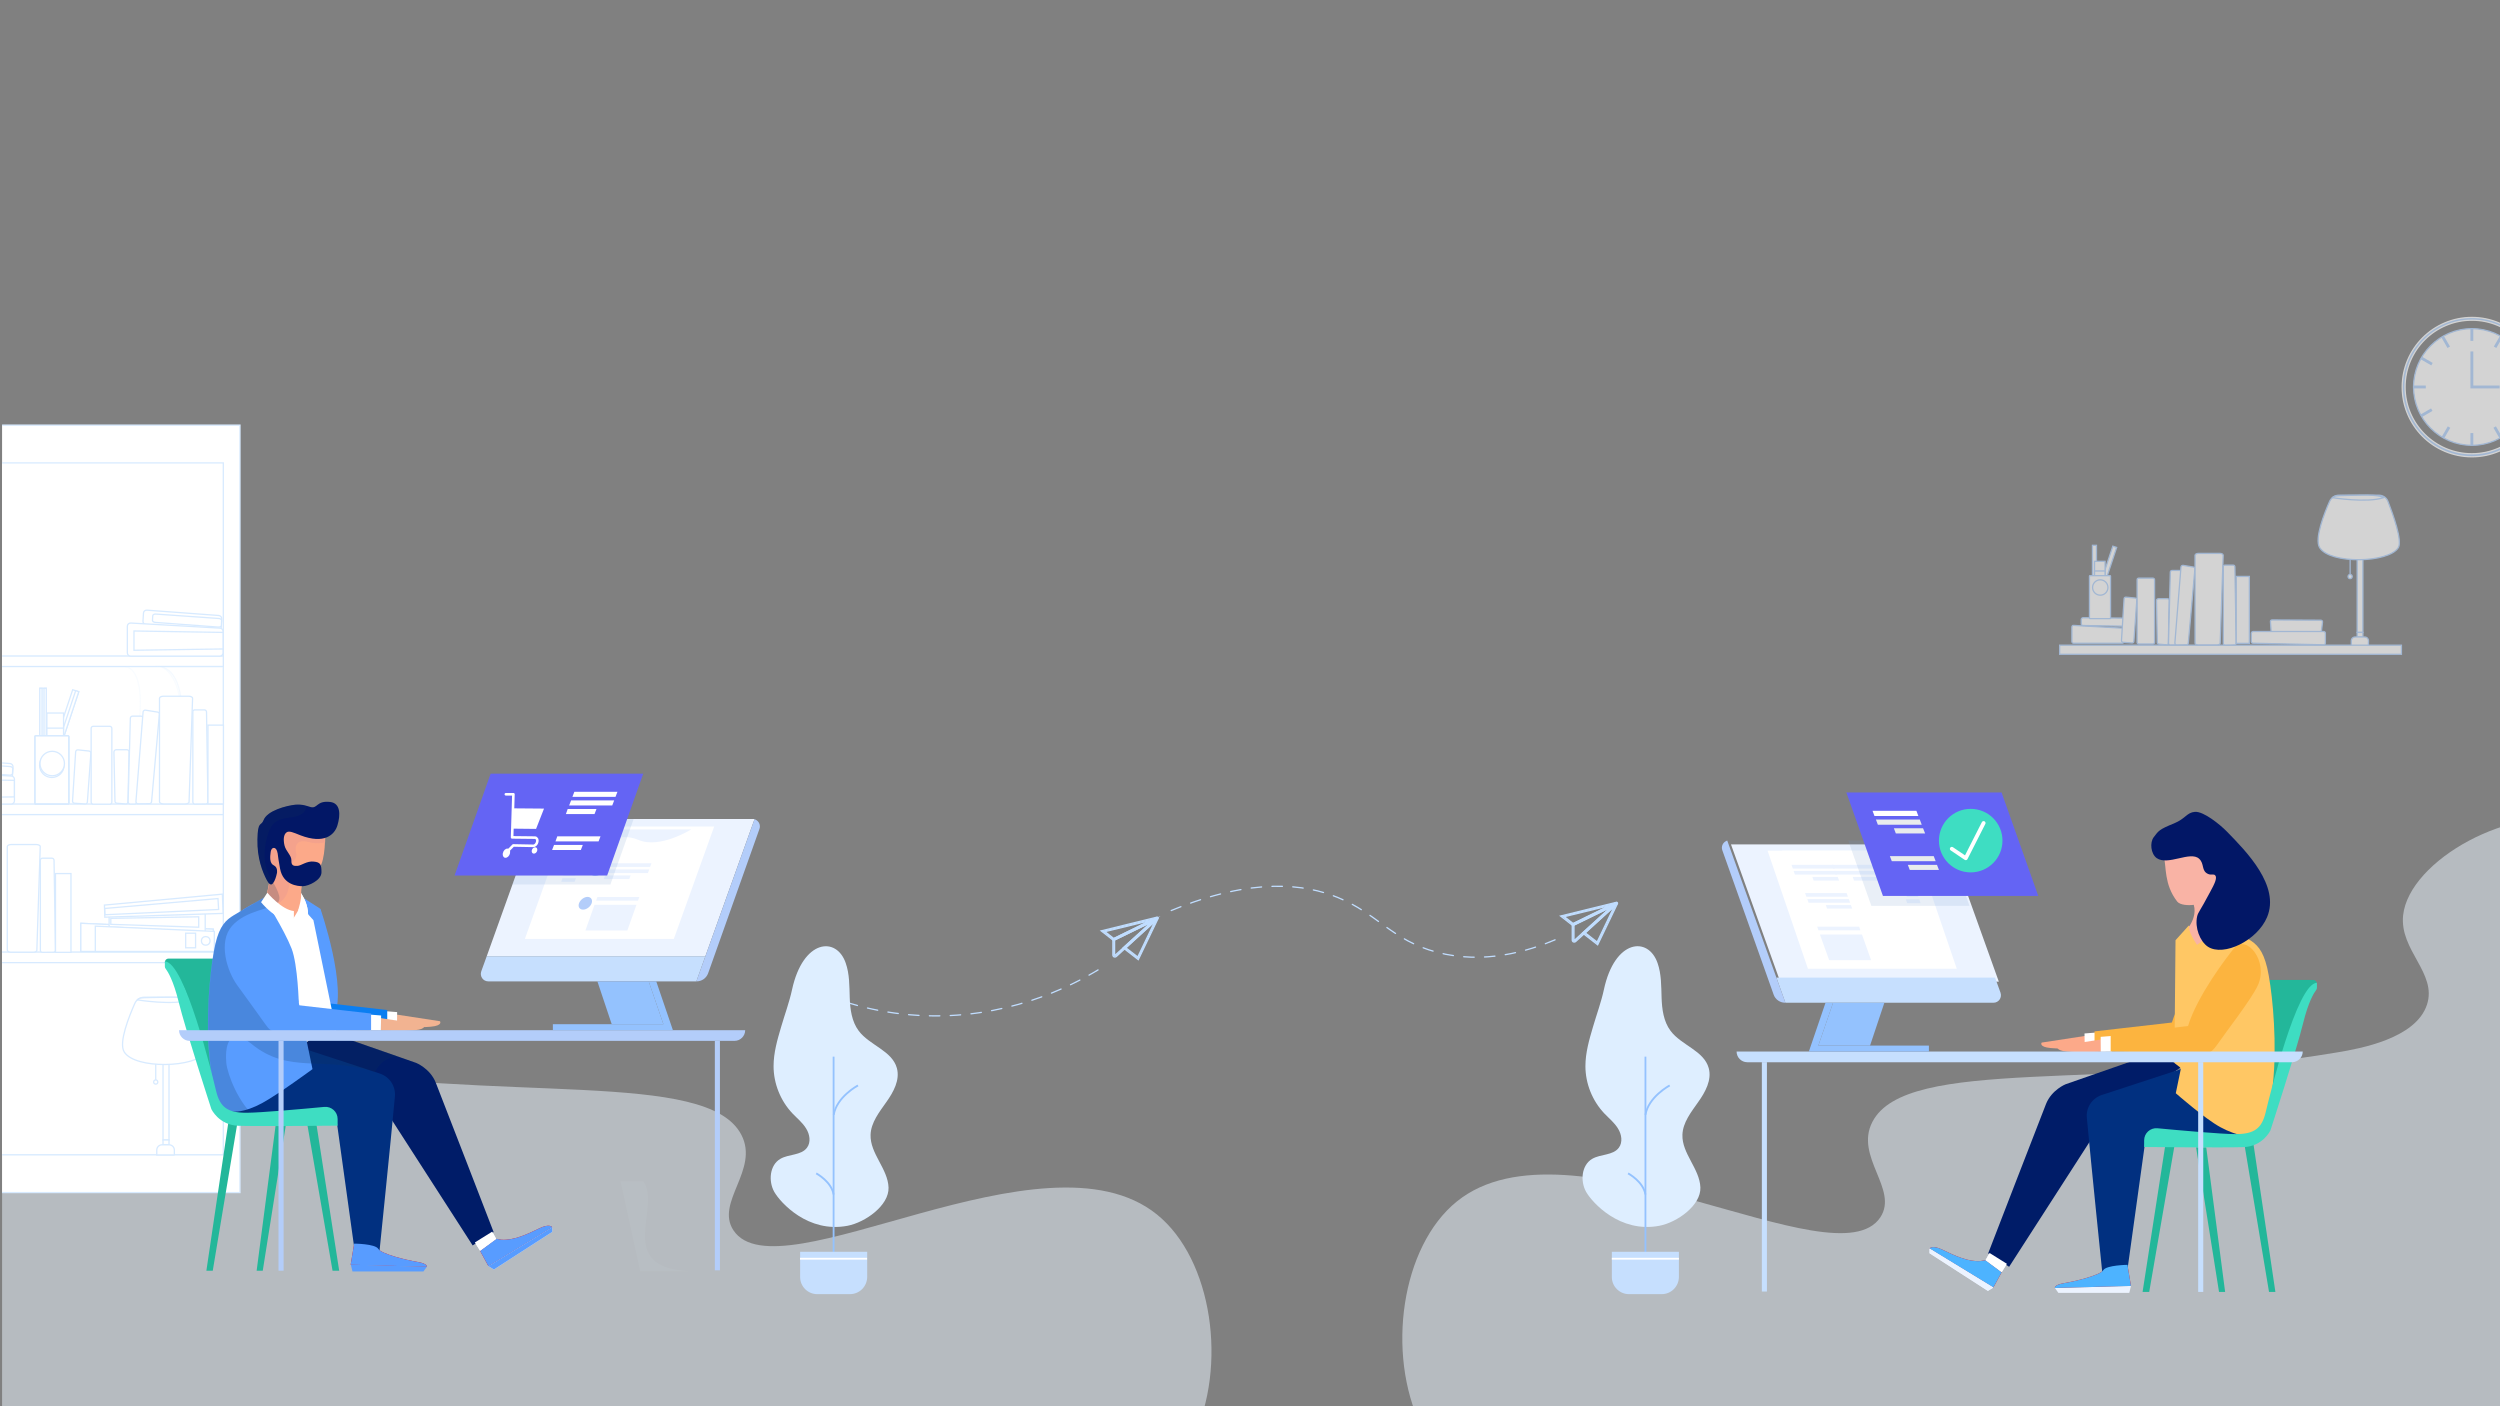 <?xml version="1.0" encoding="utf-8"?>
<!-- Generator: Adobe Illustrator 22.1.0, SVG Export Plug-In . SVG Version: 6.00 Build 0)  -->
<svg version="1.1" id="_x2018_ëîé_x5F_1" xmlns="http://www.w3.org/2000/svg" xmlns:xlink="http://www.w3.org/1999/xlink"
	 x="0px" y="0px" viewBox="0 0 1920 1080" style="enable-background:new 0 0 1920 1080;" xml:space="preserve">
<rect x="0" y="0" width="1920" height="1080" fill="#808080" stroke="none"/>
<g>
	<defs>
		<rect id="SVGID_3_" x="1.6" width="1918.4" height="1080"/>
	</defs>
	<clipPath id="SVGID_4_">
		<use xlink:href="#SVGID_3_"  style="overflow:visible;"/>
	</clipPath>
	<g style="clip-path:url(#SVGID_4_);">
		<g>
			<g>
				<path style="fill:none;stroke:#C0DDFF;stroke-miterlimit:10;" d="M888.8,705.2L874,736l-10.4-8.1l24.7-22.5c0,0,0-0.1,0,0
					l-32.9,16.1l-8.1-6.3l41.5-10.2C888.8,705,888.9,705.1,888.8,705.2z"/>
				<path style="fill:none;stroke:#C0DDFF;stroke-miterlimit:10;" d="M874.2,737l-11.6-9l22.1-20.1l-29.5,14.4l-9.5-7.4l42.8-10.5
					c0.3-0.1,0.6,0,0.8,0.2s0.2,0.5,0.1,0.8L874.2,737z M864.6,727.9l9.2,7.1l13.2-27.5L864.6,727.9z M848.6,715.5l6.8,5.3
					l28.4-13.9L848.6,715.5z"/>
			</g>
			<g>
				<path style="fill:none;stroke:#C0DDFF;stroke-miterlimit:10;" d="M888.3,705.4l-24.7,22.5l-6.8,6.2c-0.5,0.5-1.4,0.1-1.4-0.6
					v-12l0,0L888.3,705.4L888.3,705.4z"/>
				<path style="fill:none;stroke:#C0DDFF;stroke-miterlimit:10;" d="M856.2,735c-0.2,0-0.4,0-0.6-0.1c-0.5-0.2-0.9-0.8-0.9-1.4
					v-12.4l0.4-0.2l33.4-16.3l0.7,0.9l-0.4,0.4l-31.5,28.7C856.9,734.9,856.6,735,856.2,735z M856,721.9v11.6c0,0.1,0.1,0.2,0.1,0.2
					s0.1,0,0.2,0l28.4-25.8L856,721.9z"/>
			</g>
		</g>
		<g>
			<g>
				<path style="fill:none;stroke:#C0DDFF;stroke-miterlimit:10;" d="M1241.6,693.7l-14.8,30.8l-10.4-8.1l24.7-22.5c0,0,0-0.1,0,0
					l-32.9,16.1l-8.1-6.3l41.5-10.2C1241.6,693.5,1241.7,693.6,1241.6,693.7z"/>
				<path style="fill:none;stroke:#C0DDFF;stroke-miterlimit:10;" d="M1227,725.6l-11.6-9l22.1-20.1l-29.5,14.4l-9.5-7.4l42.8-10.5
					c0.3-0.1,0.6,0,0.8,0.2c0.2,0.2,0.2,0.5,0.1,0.8L1227,725.6z M1217.4,716.4l9.2,7.1l13.2-27.5L1217.4,716.4z M1201.4,704
					l6.8,5.3l28.4-13.9L1201.4,704z"/>
			</g>
			<g>
				<path style="fill:none;stroke:#C0DDFF;stroke-miterlimit:10;" d="M1241.1,694l-24.7,22.5l-6.8,6.2c-0.5,0.5-1.4,0.1-1.4-0.6v-12
					l0,0L1241.1,694C1241.1,693.9,1241.1,694,1241.1,694z"/>
				<path style="fill:none;stroke:#C0DDFF;stroke-miterlimit:10;" d="M1209,723.5c-0.2,0-0.4,0-0.6-0.1c-0.5-0.2-0.9-0.8-0.9-1.4
					v-12.4l0.4-0.2l33.4-16.3l0.7,0.9l-0.4,0.4l-31.5,28.7C1209.7,723.4,1209.4,723.5,1209,723.5z M1208.8,710.4V722
					c0,0.1,0.1,0.2,0.1,0.2s0.1,0,0.2,0l28.4-25.8L1208.8,710.4z"/>
			</g>
		</g>
		<path style="fill:none;stroke:#C0DDFF;stroke-linecap:round;stroke-linejoin:round;stroke-miterlimit:10;stroke-dasharray:8;" d="
			M843.3,744.9c-21.1,12.7-71.6,38.9-138.3,34.9c-34-2-61.4-11.2-80.1-19.4"/>
		
			<linearGradient id="SVGID_6_" gradientUnits="userSpaceOnUse" x1="1076.953" y1="160.77" x2="2094.669" y2="160.77" gradientTransform="matrix(1 0 0 -1 0 1080)">
			<stop  offset="0" style="stop-color:#EDF6FF"/>
			<stop  offset="0.989" style="stop-color:#EDF6FF"/>
		</linearGradient>
		<path style="opacity:0.5;fill:url(#SVGID_6_);" d="M1986.1,631.1c-57.1-15.1-136,30-140.5,71.8c-2.9,27,26.3,44.5,18.3,68.7
			c-8.5,26-51.3,33.7-68.7,36.6c-176.3,29.8-331,2.7-357.2,53.4c-13.9,26.8,20.3,51.8,6.1,73.3c-34.2,51.6-238.6-82-325.2-12.2
			c-42.8,34.5-54.4,116.8-27.5,172.5c80.7,166.9,530.3,142.4,822.9-9.2c84.7-43.9,139.8-89.9,164.9-157.2
			C2122,813.9,2071.3,653.6,1986.1,631.1z"/>
		
			<linearGradient id="SVGID_8_" gradientUnits="userSpaceOnUse" x1="1507.666" y1="139.326" x2="2525.381" y2="139.326" gradientTransform="matrix(-1 0 0 -1 2438.073 1080)">
			<stop  offset="0" style="stop-color:#EDF6FF"/>
			<stop  offset="0.989" style="stop-color:#EDF6FF"/>
		</linearGradient>
		<path style="opacity:0.5;fill:url(#SVGID_8_);" d="M-71.8,938.8c25.1,67.3,19.4,157.9,104.1,201.8
			c292.6,151.6,803,131.5,883.7-35.4c26.9-55.7,15.3-138-27.5-172.5c-86.6-69.8-291,63.8-325.2,12.2c-14.2-21.5,20-46.5,6.1-73.3
			c-26.2-50.7-180.9-23.6-357.2-53.4c-17.4-2.9-60.2-10.6-68.7-36.6c-8-24.2,21.2-41.7,18.3-68.7c-4.5-41.8-83.4-86.9-140.5-71.8
			C-63.9,663.6-114.6,823.9-71.8,938.8z"/>
		<path style="fill:#ECF3FF;" d="M1367.2,753.9h167.9l-35-97.6c-1.7-4.6-6.1-7.8-11-7.8h-159.7L1367.2,753.9z"/>
		<g>
			<rect x="-75.2" y="326.5" style="fill:#FFFFFF;stroke:#D7EAFF;stroke-miterlimit:10;" width="259.5" height="589.4"/>
			<rect x="-62.4" y="355.5" style="fill:#FFFFFF;stroke:#D7EAFF;stroke-miterlimit:10;" width="233.9" height="531.4"/>
			<rect x="-62.4" y="503.8" style="fill:#FFFFFF;stroke:#D7EAFF;stroke-miterlimit:10;" width="233.9" height="8.1"/>
			<rect x="-62.4" y="617.5" style="fill:#FFFFFF;stroke:#D7EAFF;stroke-miterlimit:10;" width="233.9" height="8.1"/>
			<rect x="-62.4" y="731.2" style="fill:#FFFFFF;stroke:#D7EAFF;stroke-miterlimit:10;" width="233.9" height="8.1"/>
			<g style="opacity:0.5;">
				<path style="opacity:0.5;fill:#FFFFFF;stroke:#D7EAFF;stroke-miterlimit:10;enable-background:new    ;" d="M123.4,511.9h48.1
					v105.7h-41.6C129.9,617.5,156,519.8,123.4,511.9z"/>
				<path style="opacity:0.3;fill:#FFFFFF;stroke:#D7EAFF;stroke-miterlimit:10;enable-background:new    ;" d="M96.8,511.9h26.5
					c0,0,31.5,7.5,6.4,105.7H94.3C94.3,617.5,122.9,519.8,96.8,511.9z"/>
			</g>
			<g>
				<path style="fill:#FFFFFF;stroke:#D7EAFF;stroke-miterlimit:10;" d="M59.9,575.9l8.5,0.9c0.9,0.1,1.5,0.9,1.4,1.7L67.1,616
					c-0.1,0.9-0.9,1.5-1.7,1.4l-8.2-0.5c-0.9-0.1-1.5-0.8-1.5-1.6l2.4-37.9C58.2,576.5,59,575.8,59.9,575.9z"/>
				<path style="fill:#FFFFFF;stroke:#D7EAFF;stroke-miterlimit:10;" d="M71.6,557.8h12.7c0.9,0,1.6,0.8,1.6,1.6V616
					c0,0.9-0.8,1.6-1.6,1.6H71.6c-0.9,0-1.6-0.8-1.6-1.6v-56.6C70,558.5,70.7,557.8,71.6,557.8z"/>
				<path style="fill:#FFFFFF;stroke:#D7EAFF;stroke-miterlimit:10;" d="M89.2,575.8h8.3c0.9,0,1.6,0.8,1.6,1.6l-0.8,38.5
					c0,0.9-0.8,1.6-1.7,1.5l-6.9-0.5c-0.8-0.1-1.4-0.8-1.4-1.5l-0.8-38C87.7,576.5,88.3,575.8,89.2,575.8z"/>
				<path style="fill:#FFFFFF;stroke:#D7EAFF;stroke-miterlimit:10;" d="M101.7,550h6.6c0.9,0,1.6,0.8,1.6,1.7l-4.8,64.3
					c-0.1,0.9-0.8,1.4-1.6,1.5H100c-0.9,0-1.6-0.8-1.6-1.6l1.7-64.3C100.1,550.7,100.9,550,101.7,550z"/>
				<path style="fill:#FFFFFF;stroke:#D7EAFF;stroke-miterlimit:10;" d="M111.7,545.4l9.4,1.5c0.9,0.1,1.4,0.9,1.3,1.7l-6,67.2
					c-0.1,0.8-0.8,1.4-1.5,1.4l-8.9,0.1c-1,0-1.6-0.8-1.6-1.7l5.5-68.9C110,545.9,110.9,545.3,111.7,545.4z"/>
				<path style="fill:#FFFFFF;stroke:#D7EAFF;stroke-miterlimit:10;" d="M125.5,534.7H145c1.6,0,3,0.8,2.9,1.6l-2.7,79.6
					c0,0.9-1.3,1.5-2.9,1.5h-16.9c-1.6,0-2.9-0.8-2.9-1.6v-79.6C122.6,535.4,123.9,534.7,125.5,534.7z"/>
				<path style="fill:#FFFFFF;stroke:#D7EAFF;stroke-miterlimit:10;" d="M149.6,545.2h7.4c0.9,0,1.5,0.7,1.6,1.5l1.1,69.1
					c0,0.9-0.7,1.6-1.5,1.6l-8.5,0.1c-0.9,0-1.6-0.7-1.6-1.6v-69.2C148,545.8,148.7,545.2,149.6,545.2z"/>
				<rect x="159.7" y="556.9" style="fill:#FFFFFF;stroke:#D7EAFF;stroke-miterlimit:10;" width="11.9" height="60.5"/>
			</g>
			<g>
				<path style="fill:#FFFFFF;stroke:#D7EAFF;stroke-miterlimit:10;" d="M8.5,648.6H28c1.6,0,3,0.8,2.9,1.6l-2.6,79.6
					c0,0.9-1.3,1.5-2.9,1.5H8.5c-1.6,0-2.9-0.8-2.9-1.6v-79.6C5.6,649.4,6.9,648.6,8.5,648.6z"/>
				<path style="fill:#FFFFFF;stroke:#D7EAFF;stroke-miterlimit:10;" d="M32.5,659.1h7.4c0.9,0,1.5,0.7,1.6,1.5l1.1,69.1
					c0,0.9-0.7,1.6-1.5,1.6l-8.5,0.1c-0.9,0-1.6-0.7-1.6-1.6v-69.2C31,659.8,31.7,659.1,32.5,659.1z"/>
				<rect x="42.6" y="670.9" style="fill:#FFFFFF;stroke:#D7EAFF;stroke-miterlimit:10;" width="11.9" height="60.5"/>
			</g>
			<g>
				<rect x="30.6" y="528.6" style="fill:#FFFFFF;stroke:#D7EAFF;stroke-miterlimit:10;" width="4.9" height="77.2"/>
				
					<rect x="7.4" y="564.8" transform="matrix(0.315 -0.949 0.949 0.315 -506.825 432.09)" style="fill:#FFFFFF;stroke:#D7EAFF;stroke-miterlimit:10;" width="77.2" height="4.9"/>
				<rect x="30.6" y="528.6" style="fill:#FFFFFF;stroke:#D7EAFF;stroke-miterlimit:10;" width="1.7" height="77.2"/>
				<rect x="33.8" y="528.6" style="fill:#FFFFFF;stroke:#D7EAFF;stroke-miterlimit:10;" width="1.7" height="77.2"/>
				
					<rect x="8.6" y="566.3" transform="matrix(0.315 -0.949 0.949 0.315 -506.322 433.476)" style="fill:#FFFFFF;stroke:#D7EAFF;stroke-miterlimit:10;" width="77.2" height="2.5"/>
				<g>
					<rect x="36" y="547.6" style="fill:#FFFFFF;stroke:#D7EAFF;stroke-miterlimit:10;" width="12.8" height="45.3"/>
					<rect x="36" y="559.2" style="fill:#FFFFFF;stroke:#D7EAFF;stroke-miterlimit:10;" width="12.8" height="33.6"/>
				</g>
				<g>
					<g>
						<path style="fill:#FFFFFF;stroke:#D7EAFF;stroke-miterlimit:10;" d="M52,617.5H27.6c-0.4,0-0.8-0.3-0.8-0.8v-50.9
							c0-0.4,0.3-0.8,0.8-0.8H52c0.4,0,0.8,0.3,0.8,0.8v50.9C52.8,617.2,52.4,617.5,52,617.5z"/>
						<g>
							<g>
								<path id="SVGID_5_" style="fill:#FFFFFF;stroke:#D7EAFF;stroke-miterlimit:10;" d="M52,617.5H27.6c-0.4,0-0.8-0.3-0.8-0.8
									v-50.9c0-0.4,0.3-0.8,0.8-0.8H52c0.4,0,0.8,0.3,0.8,0.8v50.9C52.8,617.2,52.4,617.5,52,617.5z"/>
							</g>
							<g>
								<defs>
									<path id="SVGID_9_" d="M52,617.5H27.6c-0.4,0-0.8-0.3-0.8-0.8v-50.9c0-0.4,0.3-0.8,0.8-0.8H52c0.4,0,0.8,0.3,0.8,0.8v50.9
										C52.8,617.2,52.4,617.5,52,617.5z"/>
								</defs>
								<use xlink:href="#SVGID_9_"  style="overflow:visible;fill:#FFFFFF;"/>
								<clipPath id="SVGID_10_">
									<use xlink:href="#SVGID_9_"  style="overflow:visible;"/>
								</clipPath>
								<g style="clip-path:url(#SVGID_10_);">
									<path style="opacity:0.7;fill:#FFFFFF;stroke:#D7EAFF;stroke-miterlimit:10;enable-background:new    ;" d="M39.5,564.5H26
										v52.9h8.5C34.5,617.5,25.2,566.4,39.5,564.5z"/>
									<path style="opacity:0.5;fill:#FFFFFF;stroke:#D7EAFF;stroke-miterlimit:10;enable-background:new    ;" d="M45.3,564.5
										h-5.8c0,0-14.4-0.9-5,52.9h7.7C42.1,617.5,25.6,569.7,45.3,564.5z"/>
								</g>
								<g style="clip-path:url(#SVGID_10_);">
									<path id="SVGID_1_" style="fill:#FFFFFF;stroke:#D7EAFF;stroke-miterlimit:10;" d="M52,617.5H27.6c-0.4,0-0.8-0.3-0.8-0.8
										v-50.9c0-0.4,0.3-0.8,0.8-0.8H52c0.4,0,0.8,0.3,0.8,0.8v50.9C52.8,617.2,52.4,617.5,52,617.5z"/>
								</g>
								<use xlink:href="#SVGID_9_"  style="overflow:visible;fill:none;stroke:#D7EAFF;stroke-miterlimit:10;"/>
							</g>
						</g>
						<g>
							<circle style="fill:#FFFFFF;stroke:#D7EAFF;stroke-miterlimit:10;" cx="39.8" cy="587.7" r="9.4"/>
							<circle style="fill:#FFFFFF;stroke:#D7EAFF;stroke-miterlimit:10;" cx="40.1" cy="586.4" r="9.4"/>
						</g>
					</g>
				</g>
				<g>
					<path style="fill:#FFFFFF;stroke:#D7EAFF;stroke-miterlimit:10;" d="M-47.5,582.3l55.2,4.1c1.3,0.1,2.4,1.3,2.3,2.6l-0.4,6.6
						c-0.1,1.4-1.3,2.4-2.6,2.3l-55.2-4.5c-1.3-0.1-2.4-1.3-2.3-2.6l0.4-6.3C-50,583.2-48.8,582.2-47.5,582.3z"/>
					<path style="fill:#FFFFFF;stroke:#D7EAFF;stroke-miterlimit:10;" d="M-62.4,594.6V615c0,1.4,1.1,2.5,2.5,2.5H8.6
						c1.4,0,2.5-1.1,2.5-2.5v-16.5c0-1.3-1-2.4-2.3-2.5l-68.5-3.9C-61.2,592-62.4,593.2-62.4,594.6z"/>
					<path style="fill:#FFFFFF;stroke:#D7EAFF;stroke-miterlimit:10;" d="M-40.8,585.3l48.5,3.4c1.2,0.1,2.1,0.8,2.1,1.5L9.6,594
						c0,0.8-1.1,1.4-2.3,1.3l-48.5-3.6c-1.2-0.1-2.1-0.8-2.1-1.5l0.2-3.6C-43,585.8-42,585.2-40.8,585.3z"/>
					<polygon style="fill:#FFFFFF;stroke:#D7EAFF;stroke-miterlimit:10;" points="11,612 -57.4,613.1 -57.4,598.3 11,599.3 					"/>
				</g>
				<g>
					<g>
						<polygon id="SVGID_7_" style="fill:#FFFFFF;stroke:#D7EAFF;stroke-miterlimit:10;" points="163.8,713.6 163.8,715.1 
							163.8,730.7 62.1,730.7 62.1,709.1 						"/>
					</g>
					<g>
						<polygon id="SVGID_2_" style="fill:#FFFFFF;stroke:#D7EAFF;stroke-miterlimit:10;" points="163.8,713.6 163.8,715.1 
							163.8,730.7 62.1,730.7 62.1,709.1 						"/>
					</g>
				</g>
				<g>
					<polygon style="fill:#FFFFFF;stroke:#D7EAFF;stroke-miterlimit:10;" points="157.6,701.4 157.6,715.7 83.8,711.8 83.8,703.6 
											"/>
					<polygon style="fill:#FFFFFF;stroke:#D7EAFF;stroke-miterlimit:10;" points="152.6,704.1 152.6,712.1 85.1,709.9 85.1,705.3 
											"/>
					<polygon style="fill:#FFFFFF;stroke:#D7EAFF;stroke-miterlimit:10;" points="170.8,686.7 171.3,701.5 80.5,704.4 80.2,695.1 
											"/>
					<polygon style="fill:#FFFFFF;stroke:#D7EAFF;stroke-miterlimit:10;" points="167.4,690.1 167.9,698.5 80.7,702.5 80.5,697.7 
											"/>
					<g>
						<polygon style="fill:#FFFFFF;stroke:#D7EAFF;stroke-miterlimit:10;" points="164.6,715.3 164.6,716.6 164.6,730.7 73.2,730.7 
							73.2,711.3 						"/>
						<g>
							<rect x="142.6" y="716.7" style="fill:#FFFFFF;stroke:#D7EAFF;stroke-miterlimit:10;" width="7.6" height="11.2"/>
							<circle style="fill:#FFFFFF;stroke:#D7EAFF;stroke-miterlimit:10;" cx="158" cy="722.6" r="3.3"/>
						</g>
					</g>
				</g>
				<g>
					<path style="fill:#FFFFFF;stroke:#D7EAFF;stroke-miterlimit:10;" d="M112.8,468.6l55.2,4.1c1.3,0.1,2.4,1.3,2.3,2.6l-0.4,6.6
						c-0.1,1.4-1.3,2.4-2.6,2.3l-55.2-4.5c-1.3-0.1-2.4-1.3-2.3-2.6l0.4-6.3C110.2,469.6,111.4,468.5,112.8,468.6z"/>
					<path style="fill:#FFFFFF;stroke:#D7EAFF;stroke-miterlimit:10;" d="M97.8,480.9v20.5c0,1.4,1.1,2.5,2.5,2.5h68.5
						c1.4,0,2.5-1.1,2.5-2.5v-16.5c0-1.3-1-2.4-2.3-2.5l-68.5-3.9C99,478.4,97.8,479.5,97.8,480.9z"/>
					<path style="fill:#FFFFFF;stroke:#D7EAFF;stroke-miterlimit:10;" d="M119.6,471.6l48.5,3.4c1.2,0.1,2.1,0.8,2.1,1.5l-0.2,3.8
						c0,0.8-1.1,1.4-2.3,1.3l-48.5-3.6c-1.2-0.1-2.1-0.8-2.1-1.5l0.2-3.6C117.3,472.2,118.4,471.5,119.6,471.6z"/>
					<polygon style="fill:#FFFFFF;stroke:#D7EAFF;stroke-miterlimit:10;" points="171.3,498.4 102.9,499.4 102.9,484.6 171.3,485.7 
											"/>
				</g>
				<g>
					<rect x="125.2" y="817.1" style="fill:#FFFFFF;stroke:#D7EAFF;stroke-miterlimit:10;" width="4.6" height="58.4"/>
					<g>
						<g>
							<line style="fill:#FFFFFF;stroke:#D7EAFF;stroke-miterlimit:10;" x1="119.6" y1="814.9" x2="119.6" y2="830.9"/>
							<circle style="fill:#FFFFFF;stroke:#D7EAFF;stroke-miterlimit:10;" cx="119.6" cy="831" r="1.6"/>
						</g>
						<g>
							<path style="fill:#FFFFFF;stroke:#D7EAFF;stroke-miterlimit:10;" d="M110.7,765.9h31.9c3.3,0,6.2,2,7.4,5.1
								c3.9,9.9,11.6,31.3,8.2,36.9c-7.7,12.3-54.5,13.4-62.8,0c-4.5-7.1,3.9-27.7,8.1-37.2C104.7,767.8,107.6,765.9,110.7,765.9z"
								/>
							<path style="fill:#FFFFFF;stroke:#D7EAFF;stroke-miterlimit:10;" d="M105.4,767.9c0,0,27.6,4.5,40.9,0c0,0-1.8-2.4-18.5-2
								C111.2,766.3,107.2,765.7,105.4,767.9z"/>
						</g>
					</g>
					<rect x="125.2" y="875.5" style="fill:#FFFFFF;stroke:#D7EAFF;stroke-miterlimit:10;" width="4.6" height="3.7"/>
					<path style="fill:#FFFFFF;stroke:#D7EAFF;stroke-miterlimit:10;" d="M134.1,887h-13.7v-3.7c0-2.3,1.8-4.1,4.1-4.1h5.3
						c2.3,0,4.1,1.8,4.1,4.1v3.7H134.1z"/>
				</g>
			</g>
		</g>
		<g style="opacity:0.65;">
			<rect x="1810.3" y="429.6" style="fill:#FFFFFF;stroke:#B3D4FF;stroke-miterlimit:10;" width="4.4" height="56.1"/>
			<g>
				<g>
					<line style="fill:none;stroke:#B3D4FF;stroke-miterlimit:10;" x1="1804.9" y1="427.5" x2="1804.9" y2="442.8"/>
					<circle style="fill:#FFFFFF;stroke:#B3D4FF;stroke-miterlimit:10;" cx="1804.9" cy="442.8" r="1.6"/>
				</g>
				<g>
					<path style="fill:#FFFFFF;stroke:#B3D4FF;stroke-miterlimit:10;" d="M1796.3,380.3h30.6c3.2,0,6,1.9,7.1,4.9
						c3.7,9.5,11.2,30.2,7.9,35.4c-7.5,11.9-52.4,12.8-60.4,0c-4.2-6.8,3.7-26.7,7.7-35.7C1790.6,382.1,1793.3,380.3,1796.3,380.3z"
						/>
					<path style="fill:#FFFFFF;stroke:#B3D4FF;stroke-miterlimit:10;" d="M1791.3,382.2c0,0,26.5,4.3,39.3,0c0,0-1.7-2.3-17.7-1.9
						C1796.8,380.7,1792.9,380.2,1791.3,382.2z"/>
				</g>
			</g>
			<rect x="1810.3" y="485.7" style="fill:#FFFFFF;stroke:#B3D4FF;stroke-miterlimit:10;" width="4.4" height="3.5"/>
			<path style="fill:#FFFFFF;stroke:#B3D4FF;stroke-miterlimit:10;" d="M1818.9,496.7h-13.1v-4.5c0-1.7,1.3-3,3-3h7.2
				c1.7,0,3,1.3,3,3L1818.9,496.7L1818.9,496.7z"/>
			<rect x="1581.8" y="495.5" style="fill:#FFFFFF;stroke:#B3D4FF;stroke-miterlimit:10;" width="262.5" height="7"/>
			<path style="fill:#FFFFFF;stroke:#B3D4FF;stroke-miterlimit:10;" d="M1591.2,481.5v11.2c0,0.7,0.6,1.3,1.3,1.3h37.4
				c0.7,0,1.3-0.6,1.3-1.3v-9c0-0.7-0.6-1.3-1.3-1.3l-37.4-2.1C1591.9,480.1,1591.2,480.8,1591.2,481.5z"/>
			<path style="fill:#FFFFFF;stroke:#B3D4FF;stroke-miterlimit:10;" d="M1599.8,474.4l30.1,0.3c0.7,0,1.3,0.6,1.3,1.3v3.6
				c0,0.8-0.6,1.4-1.4,1.3l-30.1-0.5c-0.7,0-1.3-0.6-1.3-1.3v-3.4C1598.5,475,1599.1,474.4,1599.8,474.4z"/>
			<path style="fill:#FFFFFF;stroke:#B3D4FF;stroke-miterlimit:10;" d="M1632.7,458.6l7.2,0.7c0.7,0.1,1.3,0.7,1.2,1.4l-2.3,31.9
				c-0.1,0.7-0.7,1.3-1.4,1.2l-6.9-0.5c-0.7-0.1-1.3-0.7-1.2-1.4l2-32.1C1631.3,459.1,1631.9,458.6,1632.7,458.6z"/>
			<path style="fill:#FFFFFF;stroke:#B3D4FF;stroke-miterlimit:10;" d="M1642.6,444h10.8c0.7,0,1.3,0.6,1.3,1.3v48
				c0,0.7-0.6,1.3-1.3,1.3h-10.8c-0.7,0-1.3-0.6-1.3-1.3v-48C1641.2,444.6,1641.8,444,1642.6,444z"/>
			<path style="fill:#FFFFFF;stroke:#B3D4FF;stroke-miterlimit:10;" d="M1657.6,459.8h7c0.8,0,1.4,0.6,1.3,1.4l-0.6,32.7
				c0,0.8-0.7,1.4-1.5,1.3l-5.8-0.5c-0.7-0.1-1.2-0.6-1.2-1.3l-0.6-32.3C1656.2,460.5,1656.9,459.8,1657.6,459.8z"/>
			<path style="fill:#FFFFFF;stroke:#B3D4FF;stroke-miterlimit:10;" d="M1668.2,438.1h5.7c0.8,0,1.4,0.7,1.3,1.4l-4.1,54.6
				c-0.1,0.7-0.6,1.2-1.3,1.2h-3c-0.8,0-1.4-0.6-1.4-1.4l1.4-54.6C1666.8,438.7,1667.4,438.1,1668.2,438.1z"/>
			<path style="fill:#FFFFFF;stroke:#B3D4FF;stroke-miterlimit:10;" d="M1676.7,434.2l7.9,1.3c0.7,0.1,1.2,0.7,1.1,1.4l-5.1,57.1
				c-0.1,0.7-0.6,1.2-1.3,1.2l-7.6,0.1c-0.8,0-1.4-0.7-1.4-1.5l4.7-58.5C1675.2,434.6,1675.9,434.1,1676.7,434.2z"/>
			<path style="fill:#FFFFFF;stroke:#B3D4FF;stroke-miterlimit:10;" d="M1688.4,425h16.5c1.4,0,2.5,0.6,2.5,1.4l-2.3,67.6
				c0,0.7-1.2,1.3-2.5,1.3h-14.3c-1.4,0-2.5-0.6-2.5-1.3v-67.6C1685.9,425.6,1687,425,1688.4,425z"/>
			<path style="fill:#FFFFFF;stroke:#B3D4FF;stroke-miterlimit:10;" d="M1708.8,434h6.3c0.7,0,1.3,0.6,1.3,1.3l1,58.6
				c0,0.7-0.6,1.4-1.3,1.4l-7.2,0.1c-0.8,0-1.4-0.6-1.4-1.3v-58.7C1707.4,434.6,1708,434,1708.8,434z"/>
			<rect x="1717.4" y="442.7" style="fill:#FFFFFF;stroke:#B3D4FF;stroke-miterlimit:10;" width="10.1" height="51.4"/>
			<path style="fill:#FFFFFF;stroke:#B3D4FF;stroke-miterlimit:10;" d="M1744.9,476.1l37.5,0.2c0.8,0,1.4,0.7,1.3,1.5l-1,8.1
				c-0.1,0.7-0.7,1.2-1.3,1.2h-35.8c-0.7,0-1.3-0.5-1.3-1.2l-0.6-8.3C1743.5,476.7,1744.2,476.1,1744.9,476.1z"/>
			<path style="fill:#FFFFFF;stroke:#B3D4FF;stroke-miterlimit:10;" d="M1730.4,485h54.2c0.7,0,1.3,0.6,1.3,1.3v7.6
				c0,0.8-0.6,1.4-1.4,1.3l-54.2-1.2c-0.7,0-1.3-0.6-1.3-1.3v-6.4C1729.1,485.6,1729.7,485,1730.4,485z"/>
			<rect x="1607" y="418.8" style="fill:#FFFFFF;stroke:#B3D4FF;stroke-miterlimit:10;" width="3.1" height="48.9"/>
			
				<rect x="1592.3" y="441.7" transform="matrix(0.315 -0.949 0.949 0.315 686.509 1837.815)" style="fill:#FFFFFF;stroke:#B3D4FF;stroke-miterlimit:10;" width="48.9" height="3.1"/>
			<g>
				<rect x="1608.6" y="431.1" style="fill:#FFFFFF;stroke:#B3D4FF;stroke-miterlimit:10;" width="8.1" height="28.7"/>
				<rect x="1608.6" y="438.5" style="fill:#FFFFFF;stroke:#B3D4FF;stroke-miterlimit:10;" width="8.1" height="21.3"/>
			</g>
			<path style="fill:#FFFFFF;stroke:#B3D4FF;stroke-miterlimit:10;" d="M1620.6,475.1H1605c-0.2,0-0.3-0.2-0.3-0.3v-32.4
				c0-0.2,0.2-0.3,0.3-0.3h15.6c0.2,0,0.3,0.2,0.3,0.3v32.4C1621,474.9,1620.8,475.1,1620.6,475.1z"/>
			<circle style="fill:#FFFFFF;stroke:#B3D4FF;stroke-miterlimit:10;" cx="1613" cy="451.2" r="5.9"/>
		</g>
		<g style="opacity:0.65;">
			<path style="fill:#B3D4FF;stroke:#FFFFFF;stroke-miterlimit:10;" d="M1898.4,350.8c-29.5,0-53.5-24-53.5-53.5s24-53.5,53.5-53.5
				s53.5,24,53.5,53.5C1952,326.7,1927.9,350.8,1898.4,350.8z M1898.4,245.9c-28.3,0-51.3,23-51.3,51.3s23,51.3,51.3,51.3
				s51.3-23,51.3-51.3C1949.7,268.9,1926.7,245.9,1898.4,245.9z"/>
			<g>
				<circle style="fill:#FFFFFF;stroke:#B3D4FF;stroke-miterlimit:10;" cx="1898.4" cy="297.2" r="44.8"/>
			</g>
			<g>
				<g>
					<g>
						<rect x="1897.3" y="252.4" style="fill:#B3D4FF;" width="2.2" height="9.4"/>
					</g>
					<g>
						<rect x="1897.3" y="332.6" style="fill:#B3D4FF;" width="2.2" height="9.4"/>
					</g>
				</g>
				<g>
					<g>
						<path style="fill:#B3D4FF;" d="M1876,258.4l4.7,8.2L1876,258.4z"/>
						
							<rect x="1877.2" y="257.9" transform="matrix(0.866 -0.5 0.5 0.866 120.379 974.371)" style="fill:#B3D4FF;" width="2.2" height="9.4"/>
					</g>
					<g>
						<path style="fill:#B3D4FF;" d="M1916.1,327.9l4.7,8.2L1916.1,327.9z"/>
						
							<rect x="1917.2" y="327.3" transform="matrix(0.866 -0.5 0.5 0.866 91.01 1003.671)" style="fill:#B3D4FF;" width="2.2" height="9.4"/>
					</g>
				</g>
				<g>
					<g>
						<path style="fill:#B3D4FF;" d="M1859.6,274.8l8.2,4.7L1859.6,274.8z"/>
						
							<rect x="1862.6" y="272.6" transform="matrix(0.5 -0.866 0.866 0.5 691.709 1752.638)" style="fill:#B3D4FF;" width="2.2" height="9.4"/>
					</g>
				</g>
				<g>
					<g>
						<rect x="1853.6" y="296.1" style="fill:#B3D4FF;" width="9.4" height="2.2"/>
					</g>
				</g>
				<g>
					<g>
						<path style="fill:#B3D4FF;" d="M1859.6,319.6l8.2-4.7L1859.6,319.6z"/>
						
							<rect x="1859" y="316.1" transform="matrix(0.866 -0.5 0.5 0.866 90.98 974.118)" style="fill:#B3D4FF;" width="9.4" height="2.2"/>
					</g>
				</g>
				<g>
					<g>
						<path style="fill:#B3D4FF;" d="M1876,336l4.7-8.2L1876,336z"/>
						
							<rect x="1873.6" y="330.8" transform="matrix(0.5 -0.866 0.866 0.5 651.925 1792.727)" style="fill:#B3D4FF;" width="9.4" height="2.2"/>
					</g>
					<g>
						<path style="fill:#B3D4FF;" d="M1916.1,266.6l4.7-8.2L1916.1,266.6z"/>
						
							<rect x="1913.7" y="261.3" transform="matrix(0.5 -0.866 0.866 0.5 732.124 1792.761)" style="fill:#B3D4FF;" width="9.4" height="2.2"/>
					</g>
				</g>
				<polygon style="fill:#B3D4FF;" points="1919.7,298.3 1897.3,298.3 1897.3,269.9 1899.5,269.9 1899.5,296.1 1919.7,296.1 				"/>
			</g>
		</g>
		<g>
			<polygon style="fill:#23B79A;" points="1747.5,992.2 1742.6,992.2 1723.9,880 1730.7,878.9 			"/>
			<polygon style="fill:#23B79A;" points="1708.9,992.2 1704.2,992.2 1686.6,881.2 1694.4,881.2 			"/>
			<polygon style="fill:#23B79A;" points="1650.6,992.2 1645.5,992.2 1662.8,880.4 1669.9,880.5 			"/>
			<path style="fill:#23B79A;" d="M1776.6,752.6h-42.7l2.9,112.2c0,0,21.2-72.7,26.7-86.8c3.3-8.6,10.1-16.1,15-20.6
				C1780.3,755.7,1779.1,752.6,1776.6,752.6z"/>
			<path style="fill:#FCA989;" d="M1601.3,795.6l-33.3,5.1c0,0-2.5,3.3,6.9,4.2s26.4,0.2,26.4,0.2V795.6z"/>
			<polygon style="fill:#FFFFFF;" points="1600.9,793.7 1609.7,793 1609.7,805 1601.1,805.1 			"/>
			<path style="fill:#FCB43F;" d="M1668,785.3l-59.4,6.8V805l72.2,1.1c0,0,3.5,2.5,9.9-6.9c6.3-9.3,25.8-34.1,30.9-45.1
				c8.6-18.6-8.9-39.9-18.3-28.5C1698.1,732.1,1675.4,761.7,1668,785.3z"/>
			<path style="fill:#FF0000;" d="M1537.3,977.1l-6.4,11.7l-49-29.9c0,0,1.8-3.2,10.4,1.1c8.7,4.3,19.5,9.2,28.6,8.5l3.9-0.7
				L1537.3,977.1z"/>
			<polygon style="fill:#ECF3FF;" points="1526.7,991.4 1481.9,962.5 1481.9,958.9 1530.9,988.8 			"/>
			<polygon style="fill:#ECF3FF;" points="1524.9,967.8 1528,962.3 1541.3,970.6 1537.3,977 			"/>
			<path style="fill:#FF0000;" d="M1633.9,971.4l2.7,16.2l-58.4,1.6c0,0-1.2-2.4,7.3-3.8c8.5-1.4,27.4-6,29.9-10
				C1617.9,971.6,1633.9,971.4,1633.9,971.4z"/>
			<polygon style="fill:#ECF3FF;" points="1635.3,992.9 1580.8,992.9 1578.2,989.2 1636.6,987.6 			"/>
			<path style="fill:#FCA989;" d="M1613.7,798.3l-33.3,5.1c0,0-2.5,3.3,6.9,4.2s26.4,0.2,26.4,0.2V798.3z"/>
			<polygon style="fill:#FFC764;" points="1711.2,708.3 1684,712.9 1680.9,710.9 1670.8,722.1 1669.9,818.9 1689.4,825.9 
				1718.1,712.4 			"/>
			<path style="fill:#001C68;" d="M1658.4,807.6l-72,25.1c0,0-10.6,4.2-15,15c-4.3,10.8-44.5,114.9-44.5,114.9l16.1,10.3l70.4-109.3
				l11.3-8.1l49.8-35.6L1658.4,807.6z"/>
			<path style="fill:#F9B3A5;" d="M1661.9,658.8l33.8-4.9l-2.5,13.2l13.5,2.1l-3.2,20.7l4.2,21.3l-20.4,14.4c0,0-7.9-11.4-5.7-14.6
				c2.1-3.1,5.2-9.5,3.2-16.1c-4.2,0.6-10.6,0.2-12.7-2.5C1661.8,679.2,1663.9,665.2,1661.9,658.8z"/>
			<path style="fill:#4DB3FF;" d="M1537.3,977.1l-6.4,11.7l-49-29.9c0,0,1.8-3.2,10.4,1.1c8.7,4.3,19.5,9.2,28.6,8.5l3.9-0.7
				L1537.3,977.1z"/>
			<polygon style="fill:#ECF3FF;" points="1526.7,991.4 1481.9,962.5 1481.9,958.9 1530.9,988.8 			"/>
			<polygon style="fill:#FFFFFF;" points="1524.9,967.8 1528,962.3 1541.3,970.6 1537.3,977 			"/>
			<path style="fill:#013080;" d="M1602.7,858.5c3.2,34.7,11.9,119.3,11.9,119.3h18.9l14.4-103.7l75.9,1.3l13.5-10.1l-60.7-44.8
				l-62.3,20.4C1606.7,843.4,1601.9,850.7,1602.7,858.5z"/>
			<path style="fill:#FFC764;" d="M1712,712.5c0,0,7.6,4.5,14.9,8.8c6.2,3.7,11,8.2,14.3,22c3.2,13.8,7,46.4,5.3,77.8
				c-0.9,15.6-3.6,36.7-9,45.7s-19.9,5.6-32.2-1.1c-12.2-6.6-34.3-26.1-34.3-26.1l17-82.3l3.5-14.6L1712,712.5z"/>
			<path style="fill:#4DB3FF;" d="M1633.9,971.4l2.7,16.2l-58.4,1.6c0,0-1.2-2.4,7.3-3.8c8.5-1.4,27.4-6,29.9-10
				C1617.9,971.6,1633.9,971.4,1633.9,971.4z"/>
			<polygon style="fill:#FFFFFF;" points="1613.3,796.3 1622,795.6 1622,807.7 1613.4,807.8 			"/>
			<path style="fill:#FCB43F;" d="M1680.4,788l-59.4,6.8v12.9l72.2,1.1c0,0,3.5,2.5,9.9-6.9s25.8-34.1,30.9-45.1
				c8.6-18.6-8.9-39.9-18.3-28.5C1710.4,734.8,1687.7,764.3,1680.4,788z"/>
			<path style="fill:#021766;" d="M1688.9,659.5c4.3,3.9,1.5,9.3,6.9,11.7c2.4,1.1,4.3-0.3,5.5,1.1c1.7,1.9-0.5,6.5-3.9,12.7
				c-8.1,15.4-9.2,15.4-10,18.8c-1.9,8.5,2.1,19.2,8.3,23.3c12.1,7.8,37.9-4.8,45.4-22.7c10.1-24-15.6-50.2-31-65.9
				c-5.1-5.2-17.7-15.5-24.4-15c-6.3,0.5-7.1,5.2-16.1,8.9c-11.6,4.7-11.8,5.7-15.5,10.5c-3.2,4.2-2.3,12.8,2.2,16.1
				C1665,665.1,1682.1,653.3,1688.9,659.5z"/>
			<path style="fill:#3EDDC2;" d="M1646.7,880.9v-5.1c0-5.5,4.7-9.8,10.2-9.3c16.8,1.6,49.3,4.5,59.9,4.5c14.5,0,20.2-4.3,23.2-16.6
				c2.9-12.1,24-99.5,39.4-99.6v3.8c0,0.7-0.2,1.3-0.7,1.9c-1.6,2.1-5.8,8.7-9.9,25.3c-5.1,20.9-25.1,82.3-25.1,82.3
				s-5.5,12.2-20.6,12.9C1708.1,881.5,1646.7,880.9,1646.7,880.9z"/>
			<path style="fill:#C6DFFE;" d="M1768.5,807.6h-434.8l0,0c0,4.5,3.7,8.2,8.2,8.2h418.5C1764.8,815.7,1768.5,812.1,1768.5,807.6
				L1768.5,807.6z"/>
			<rect x="1353.1" y="815.7" style="fill:#C6DFFE;" width="3.9" height="176.2"/>
			<rect x="1688.2" y="815.7" style="fill:#C6DFFE;" width="3.9" height="176.5"/>
			<path style="fill:#C6DFFE;" d="M1371.2,770.1H1531c4,0,6.7-3.9,5.4-7.7l-4.2-11.6h-167.9L1371.2,770.1z"/>
			<path style="fill:#B3CDFA;" d="M1371,770.1h0.2l-44.7-124.6l-1,0.5c-2.5,1.3-3.7,4.2-2.8,6.9l39.5,111.1
				C1363.5,767.6,1367,770.1,1371,770.1z"/>
			<polygon style="fill:#94C2FE;" points="1447.2,770.1 1436.2,803 1396.5,803 1407.8,770.1 			"/>
			<polygon style="fill:#94C2FE;" points="1481.4,803 1481.4,807.6 1389.2,807.6 1402,770.1 1407.8,770.1 1396.5,803 			"/>
			<polygon style="fill:#FFFFFF;" points="1388.5,744 1502.8,744 1471.9,653.3 1357.5,653.3 			"/>
			<polygon style="fill:#FFFFFF;" points="1399.9,733.6 1452.9,733.6 1441.6,702.2 1388.6,702.2 			"/>
			<polygon style="fill:#FFFFFF;" points="1387.7,699.6 1440.7,699.6 1432.4,676.5 1379.4,676.5 			"/>
			<polygon style="fill:#FFFFFF;" points="1376.2,674.3 1451,674.3 1443.5,653.3 1368.6,653.3 			"/>
			<path style="fill:#B3CDFA;" d="M1449.6,661.4c1.6,4.5,6.5,8.1,11,8.1s6.8-3.6,5.2-8.1c-1.6-4.5-6.5-8.1-11-8.1
				S1448,656.9,1449.6,661.4z"/>
			<polygon style="fill:#ECF3FF;" points="1387.3,688.7 1419.2,688.7 1418.2,685.9 1386.3,685.9 			"/>
			<g>
				<polygon style="fill:#ECF3FF;" points="1458.2,679.3 1469.9,679.3 1468.9,676.5 1457.2,676.5 				"/>
				<polygon style="fill:#ECF3FF;" points="1458.2,684 1471.6,684 1470.6,681.2 1457.2,681.2 				"/>
				<polygon style="fill:#ECF3FF;" points="1464.5,688.8 1473.3,688.8 1472.3,686 1463.5,686 				"/>
				<polygon style="fill:#ECF3FF;" points="1464.7,693.6 1475,693.6 1474,690.7 1463.7,690.7 				"/>
			</g>
			<polygon style="fill:#ECF3FF;" points="1396.6,714.5 1428.8,714.5 1427.8,711.7 1395.6,711.7 			"/>
			<polygon style="fill:#ECF3FF;" points="1404.8,737.4 1437,737.4 1430,717.7 1397.7,717.7 			"/>
			<polygon style="fill:#ECF3FF;" points="1389,693.3 1420.9,693.3 1419.9,690.5 1388,690.5 			"/>
			<polygon style="fill:#ECF3FF;" points="1403.2,697.8 1422.5,697.8 1421.5,695.1 1402.2,695.1 			"/>
			<polygon style="fill:#ECF3FF;" points="1376.9,667.1 1409.1,667.1 1408.1,664.2 1375.9,664.2 			"/>
			<polygon style="fill:#ECF3FF;" points="1378.5,671.7 1410.8,671.7 1409.8,668.9 1377.5,668.9 			"/>
			<polygon style="fill:#ECF3FF;" points="1392.9,676.3 1412.4,676.3 1411.4,673.5 1391.9,673.5 			"/>
			<polygon style="fill:#ECF3FF;" points="1407.9,667.1 1440.2,667.1 1439.1,664.2 1406.9,664.2 			"/>
			<polygon style="fill:#ECF3FF;" points="1409.6,671.7 1441.8,671.7 1440.8,668.9 1408.6,668.9 			"/>
			<polygon style="fill:#ECF3FF;" points="1423.9,676.3 1443.5,676.3 1442.5,673.5 1422.9,673.5 			"/>
			<path style="opacity:0.16;fill:#7196CC;enable-background:new    ;" d="M1437.2,695.7h75.4l-15.4-42.6c-1.7-4.6-6-7.6-10.9-7.6
				h-66.9L1437.2,695.7z"/>
			<polygon style="fill:#6464F4;" points="1446.1,688.1 1565.4,688.1 1537.2,608.6 1418,608.6 			"/>
			<polygon style="fill:#FFFFFF;" points="1439.6,626.7 1473.3,626.7 1471.8,622.7 1438.1,622.7 			"/>
			<polygon style="fill:#E8ECED;" points="1442.2,633.4 1475.9,633.4 1474.4,629.4 1440.7,629.4 			"/>
			<polygon style="fill:#E8ECED;" points="1456,640.1 1478.5,640.1 1476.9,636.1 1454.5,636.1 			"/>
			<polygon style="fill:#E8ECED;" points="1452.9,661.4 1486.6,661.4 1485.1,657.5 1451.4,657.5 			"/>
			<polygon style="fill:#E8ECED;" points="1466.7,668.1 1489.1,668.1 1487.6,664.2 1465.2,664.2 			"/>
			<circle style="fill:#3EDDC2;" cx="1513.5" cy="645.6" r="24.4"/>
			
				<polyline style="fill:none;stroke:#FFFFFF;stroke-width:3;stroke-linecap:round;stroke-linejoin:round;stroke-miterlimit:10;" points="
				1499,651.9 1509.7,659.1 1523.4,632.1 			"/>
			<g>
				<g>
					<path style="fill:#DEEEFF;" d="M1231.8,760c-2.1,9.7-5.6,19.1-8.4,28.7c-2.9,9.8-5.8,19.8-5.8,30.1c0,13.3,5.3,26.6,14.5,36.3
						c3.6,3.8,7.8,7.1,10.5,11.6c2.8,4.4,3.8,10.5,0.7,14.7c-4.5,6.1-14,4.8-20.5,8.6c-8.2,4.8-9.3,17-4.7,25.3
						c4.7,8.3,26,31.9,56.3,26.1c13.6-2.6,32-15.6,31.5-29.4c-0.5-14.4-14.3-26.1-13.8-40.5c0.3-9.4,6.7-17.4,12.1-25.1
						c5.5-7.7,10.6-17,8.1-26.1c-3.7-13.4-21-17.5-29.3-28.6c-5.4-7.2-6.6-16.6-6.9-25.5s-0.1-18.1-3.1-26.6
						C1265.8,718.9,1240.1,721.3,1231.8,760z"/>
				</g>
				<rect x="1263" y="811.5" style="fill:#94C2FE;" width="1.4" height="155.3"/>
				<path style="fill:#94C2FE;" d="M1264.4,856.3l-1.4-0.2c2.3-14,18.3-22.8,19-23.1l0.7,1.3C1282.5,834.3,1266.6,843,1264.4,856.3z
					"/>
				<path style="fill:#94C2FE;" d="M1263,917.5c-1.6-9.5-12.9-15.7-13-15.7l0.7-1.3c0.5,0.3,12.1,6.6,13.7,16.8L1263,917.5z"/>
				<path style="fill:#C6DFFE;" d="M1276.2,993.9H1251c-7.2,0-13.1-5.9-13.1-13.1v-19.4h51.5v19.4
					C1289.3,988,1283.5,993.9,1276.2,993.9z"/>
				<rect x="1237.9" y="966" style="fill:#FFFFFF;" width="51.5" height="1.4"/>
			</g>
		</g>
		<g>
			<polygon style="fill:#23B79A;" points="158.5,975.9 163.4,975.9 182.1,863.7 175.3,862.5 			"/>
			<polygon style="fill:#23B79A;" points="197.1,975.9 201.8,975.9 219.4,864.8 211.6,864.8 			"/>
			<polygon style="fill:#23B79A;" points="255.4,975.9 260.5,975.9 243.1,864 236.1,864.1 			"/>
			<path style="fill:#23B79A;" d="M129.4,736.2h42.7l-2.9,112.2c0,0-21.2-72.7-26.7-86.8c-3.3-8.6-10.1-16.1-15-20.6
				C125.7,739.3,126.9,736.2,129.4,736.2z"/>
			<path style="fill:#589CFF;" d="M233.3,689.8l12.8,8.2l3.1,19.7c0.1,0.8-0.4,1.6-1.1,1.9l-5.4,1.8l6.1,2.4
				c0.7,0.3,1.1,0.9,1.1,1.6l-1.2,40.9L233.3,689.8z"/>
			<path style="fill:#589CFF;" d="M246.1,698c0,0,21.4,61.4,10.1,83.9c-11.4,22.5-60.5-24.7-60.5-24.7L246.1,698z"/>
			<path style="fill:#F2B391;" d="M304.6,779.2l33.3,5.1c0,0,2.5,3.3-6.9,4.2s-26.4,0.2-26.4,0.2V779.2z"/>
			<polygon style="fill:#FFFFFF;" points="305,777.3 296.3,776.6 296.3,788.7 304.9,788.7 			"/>
			<path style="fill:#0B7EF1;" d="M238,768.9l59.4,6.8v12.9l-72.2,1.1c0,0-3.5,2.5-9.9-6.9s-25.8-34.1-30.9-45.1
				c-8.6-18.6,8.9-39.9,18.3-28.5C207.9,715.7,230.6,745.3,238,768.9z"/>
			<polygon style="fill:#FFFFFF;" points="200.4,692.9 227.6,697.6 230.6,695.5 240.7,706.7 259.3,797.3 222.1,810.5 193.4,697.1 
							"/>
			<path style="fill:#FF0000;" d="M368.7,960.7l6.4,11.7l49-29.9c0,0-1.8-3.2-10.4,1.1c-8.7,4.3-19.5,9.2-28.6,8.5l-3.9-0.7
				L368.7,960.7z"/>
			<polygon style="fill:#ECF3FF;" points="379.3,975 424.1,946.1 424.1,942.5 375.1,972.4 			"/>
			<polygon style="fill:#ECF3FF;" points="381.1,951.5 378,945.9 364.7,954.2 368.7,960.6 			"/>
			<path style="fill:#FF0000;" d="M272,955.1l-2.7,16.2l58.4,1.6c0,0,1.2-2.4-7.3-3.8c-8.5-1.4-27.4-6-29.9-10
				C288.1,955.2,272,955.1,272,955.1z"/>
			<polygon style="fill:#589CFF;" points="270.7,976.5 325.2,976.5 327.8,972.9 269.4,971.2 			"/>
			<path style="fill:#589CFF;" d="M206.5,727l-19.7-24.9c-1-1.3-0.7-3.3,0.8-4.1l15.1-8.6c0,0,15.5,24.4,21.2,39
				c4.9,12.5,5.6,43.1,5.6,43.1s-7.5-28.1-14.5-36.7c-0.8-0.9-0.8-2.3-0.2-3.3l3.8-5.9l-9.2,2.4C208.3,728.2,207.2,727.8,206.5,727z
				"/>
			<path style="fill:#F2B391;" d="M292.3,781.9l33.3,5.1c0,0,2.5,3.3-6.9,4.2c-9.3,1-26.4,0.2-26.4,0.2V781.9z"/>
			<path style="fill:#FFFFFF;" d="M231,685.6l2.4,4.2c0,0,4.2,7.6,3,15.7l-7.4-6.4C228.9,699,232.1,691,231,685.6z"/>
			<path style="fill:#001C68;" d="M247.6,791.2l72,25.1c0,0,10.6,4.2,15,15c4.3,10.8,44.5,114.9,44.5,114.9L363,956.5l-70.4-109.3
				l-11.3-8.1l-49.8-35.6L247.6,791.2z"/>
			<path style="fill:#FCA989;" d="M249.6,640.2l-33.8-4.9l2.5,13.2l-13.5,2.1l3.2,20.7l-4.2,21.3l20.4,14.4c0,0,10.1-14.7,7.9-17.9
				c-2.1-3.1,0.4-12.8,2.3-19.4c4.2,0.6,8.4,0.2,10.5-2.5C250.4,660.3,249.6,640.2,249.6,640.2z"/>
			<path style="fill:#F4A28C;" d="M215.9,635.3l2.5,13.2l-13.5,2.1l3.2,20.7l-4.2,21.3l4.3,3c7.5-1.2,11.3-6.4,12.6-10.4
				c2-6.4,2-7.9,0.5-14.4c-1.5-6.4,7.6-9.6,6.2-15.5c-1.5-5.9,0.6-10.9,9.2-8.7c6.4,1.7,11,0.9,13,0.3c0.2-3.9,0.1-6.8,0.1-6.8
				L215.9,635.3z"/>
			<path style="fill:#021766;" d="M212.7,670.5c0,0-0.8,4-2,6.2c-1.3,2.3-2.8,4.9-5.9-1c-3.1-5.9-7.4-16.4-7.1-31.1
				c0.3-14.7,2.8-9.7,4.7-14.7c2.8-7.4,17.6-11.2,24.5-11.9c5.6-0.5,9.4,1.2,11.6,1.8c5.5,1.5,4.4-5.1,15-3.9
				c8.2,0.9,8,10.1,5.7,17.8c-2.2,7.6-10.3,14.8-28.5,7.8c-5.3-2.1-8.8-3.8-10.8-2.1c-2,1.6-2.5,5.3-1.4,9.9s5.5,7.7,5.3,11.6
				c-0.2,3.9,1.8,4.3,4.7,4.1s7.2-3.9,12.4-3.3c5.1,0.5,6,2,6,8.2s-10.1,10.6-14.2,10.7c-4.1,0.1-15.3-1-17.6-13.4
				s-1.3-10.1-2.3-13.5s-4.3-3.5-4.9,0.5c-0.6,4.1-0.9,8.9,2.4,10.4C213.6,666.2,212.7,670.5,212.7,670.5z"/>
			<path style="fill:#589CFF;" d="M368.7,960.7l6.4,11.7l49-29.9c0,0-1.8-3.2-10.4,1.1c-8.7,4.3-19.5,9.2-28.6,8.5l-3.9-0.7
				L368.7,960.7z"/>
			<polygon style="fill:#589CFF;" points="379.3,975 424.1,946.1 424.1,942.5 375.1,972.4 			"/>
			<polygon style="fill:#FFFFFF;" points="381.1,951.5 378,945.9 364.7,954.2 368.7,960.6 			"/>
			<path style="fill:#013080;" d="M303.3,842.1c-3.2,34.7-11.9,119.3-11.9,119.3h-18.9l-14.4-103.7l-75.9,1.3l-13.5-10.1l60.7-44.8
				l62.3,20.4C299.3,827,304,834.3,303.3,842.1z"/>
			<path style="fill:#589CFF;" d="M194.6,694c0,0-7.6,4.5-14.9,8.8c-6.2,3.7-11,8.2-14.3,22c-3.2,13.8-7,46.4-5.3,77.8
				c0.9,15.6,3.6,36.7,9,45.7s19.9,5.6,32.2-1.1c12.2-6.6,38.7-26.1,38.7-26.1l-17-82.3l-3.5-14.6L194.6,694z"/>
			<path style="fill:#589CFF;" d="M272,955.1l-2.7,16.2l58.4,1.6c0,0,1.2-2.4-7.3-3.8c-8.5-1.4-27.4-6-29.9-10
				C288.1,955.2,272,955.1,272,955.1z"/>
			<polygon style="fill:#FFFFFF;" points="292.7,779.9 284,779.2 284,791.3 292.5,791.4 			"/>
			<path style="fill:#589CFF;" d="M225.6,771.6l59.4,6.8v12.9l-72.2,1.1c0,0-3.5,2.5-9.9-6.9s-25.8-34.1-30.9-45.1
				c-8.6-18.6,8.9-39.9,18.3-28.5C195.6,718.4,218.3,748,225.6,771.6z"/>
			<path style="fill:#FFFFFF;" d="M231.3,685.9l2.1,3.9c0,0,4.2,7.6,3,15.7l-7.4-6.4C228.9,699,231.7,691,231.3,685.9z"/>
			<path style="opacity:0.2;fill:#133556;enable-background:new    ;" d="M193,801.6c-18.5-15.2-20.2,4.3-19.2,14.7
				c0.8,8.6,9.6,31.9,23.3,42.5l-14.7,0.2l-10-7.5c-0.3-0.2-0.6-0.4-0.9-0.7l-2.6-1.9l0.6-0.4c-0.1-0.1-0.1-0.1-0.2-0.2
				c-5.4-9-8.1-30-9-45.7c-1.8-31.4,2-64,5.3-77.8c3.2-13.8,8.1-18.4,14.3-22c2.4-1.5,4.9-2.9,7.2-4.2c0.2-0.2,0.4-0.4,0.7-0.6
				l15.1-8.6l2.5-3.7l1.4-7.2c-0.5-0.6-1.2-1.4-1.8-2.7c-3.1-5.9-7.4-16.4-7.1-31.1c0.3-14.7,2.8-9.7,4.7-14.7
				c2.8-7.4,17.6-11.4,24.5-11.9c2.5-0.2,5.4,0.3,8.4,1c-2.6,13.4-21.1,4.2-27.5,16.3c-4.7,8.8-7.2,25.4-1.6,36
				c5.8,11,11,18.1,6.5,22.4c-4.5,4.3-24.1,5.2-34.8,17.4c-10.7,12.3-3.8,34.4,3.9,45.2c7.8,10.8,19.6,27,22,30.5s4.5,5.5,8.9,5.5
				s47.7-0.7,47.7-0.7l1.8,4.6l43.1,15c0,0-11.6-0.2-17.5,12C248.9,810.5,222.2,825.6,193,801.6z"/>
			<path style="fill:#FFFFFF;" d="M205.3,685.6c0,0,10.9,13.1,20.4,14.1v11.4c0,0-15.6-6.4-25.2-18.2L205.3,685.6z"/>
			<path style="fill:#3EDDC2;" d="M259.3,864.5v-5.1c0-5.5-4.7-9.8-10.2-9.3c-16.8,1.6-49.3,4.5-59.9,4.5
				c-14.5,0-20.2-4.3-23.2-16.6c-2.9-12.1-24-99.5-39.4-99.6v3.8c0,0.7,0.2,1.3,0.7,1.9c1.6,2.1,5.8,8.7,9.9,25.3
				c5.1,20.9,25.1,82.3,25.1,82.3s5.5,12.2,20.6,12.9C197.9,865.1,259.3,864.5,259.3,864.5z"/>
			<path style="fill:#B3CDFA;" d="M137.5,791.2h434.8l0,0c0,4.5-3.7,8.2-8.2,8.2H145.7C141.2,799.4,137.5,795.7,137.5,791.2
				L137.5,791.2z"/>
			<rect x="549" y="799.4" style="fill:#B3CDFA;" width="3.9" height="176.2"/>
			<rect x="213.9" y="799.4" style="fill:#B3CDFA;" width="3.9" height="176.5"/>
			<path style="opacity:5.000000e-02;fill:#EEF5FF;enable-background:new    ;" d="M494,907.2h-17.4l15.1,69.1H530
				C471.1,973.9,508.5,927.1,494,907.2z"/>
			<path style="fill:#ECF3FF;" d="M541.7,734.4H373.8l35-97.6c1.7-4.6,6.1-7.8,11-7.8h159.7L541.7,734.4z"/>
			<path style="fill:#C6DFFE;" d="M534.8,753.7H375c-4,0-6.7-3.9-5.4-7.7l4.2-11.6h167.9L534.8,753.7z"/>
			<path style="fill:#B3CDFA;" d="M535,753.7h-0.2l44.7-124.6l1,0.5c2.5,1.3,3.7,4.2,2.8,6.9l-39.5,111.1
				C542.4,751.3,538.9,753.7,535,753.7z"/>
			<polygon style="fill:#94C2FE;" points="458.8,753.7 469.8,786.6 509.5,786.6 498.2,753.7 			"/>
			<polygon style="fill:#94C2FE;" points="424.6,786.6 424.6,791.2 516.8,791.2 504,753.7 498.2,753.7 509.5,786.6 			"/>
			<polygon style="fill:#ECF3FF;" points="548.5,634.8 434.1,634.8 436.1,629.1 550.5,629.1 			"/>
			<polygon style="fill:#FFFFFF;" points="517.5,721.1 403.1,721.1 434.1,634.8 548.5,634.8 			"/>
			<polygon style="fill:#FFFFFF;" points="486.7,717.2 433.7,717.2 444.9,685.8 498,685.8 			"/>
			<polygon style="fill:#FFFFFF;" points="498.9,683.3 445.9,683.3 454.2,660.1 507.2,660.1 			"/>
			<polygon style="fill:#FFFFFF;" points="529.8,657.9 454.9,657.9 462.5,636.9 537.3,636.9 			"/>
			<path style="fill:#ECF3FF;" d="M457.3,651.4c0,0,16.4-13.6,32.9-6.4c16.5,7.2,40.6-8,40.6-8h-68.3L457.3,651.4z"/>
			<path style="fill:#B3CDFA;" d="M456.4,645c-1.6,4.5-6.5,8.1-11,8.1s-6.8-3.6-5.2-8.1c1.6-4.5,6.5-8.1,11-8.1
				C455.7,636.9,458,640.6,456.4,645z"/>
			<path style="fill:#B3CDFA;" d="M463.6,667.9c-1,2.7-3.9,4.9-6.6,4.9s-4.1-2.2-3.1-4.9s3.9-4.9,6.6-4.9S464.6,665.2,463.6,667.9z"
				/>
			<path style="fill:#B3CDFA;" d="M454.4,693.7c-1,2.7-3.9,4.9-6.6,4.9s-4.1-2.2-3.1-4.9s3.9-4.9,6.6-4.9
				C453.9,688.9,455.3,691,454.4,693.7z"/>
			<polygon style="fill:#ECF3FF;" points="499.3,665.8 467,665.8 468,663 500.3,663 			"/>
			<g>
				<polygon style="fill:#ECF3FF;" points="447.8,662.9 436.1,662.9 437.1,660.1 448.8,660.1 				"/>
				<polygon style="fill:#ECF3FF;" points="447.8,667.7 434.4,667.7 435.4,664.8 448.8,664.8 				"/>
				<polygon style="fill:#ECF3FF;" points="441.5,672.4 432.7,672.4 433.7,669.6 442.5,669.6 				"/>
				<polygon style="fill:#ECF3FF;" points="441.3,677.2 431,677.2 432,674.4 442.3,674.4 				"/>
			</g>
			<polygon style="fill:#ECF3FF;" points="490,691.7 457.8,691.7 458.8,688.9 491,688.9 			"/>
			<polygon style="fill:#ECF3FF;" points="481.8,714.6 449.6,714.6 456.6,694.9 488.8,694.9 			"/>
			<polygon style="fill:#ECF3FF;" points="497.6,670.5 465.4,670.5 466.4,667.7 498.6,667.7 			"/>
			<polygon style="fill:#ECF3FF;" points="483.3,675.1 463.7,675.1 464.7,672.3 484.3,672.3 			"/>
			<path style="opacity:0.16;fill:#7196CC;enable-background:new    ;" d="M468.8,679.3h-75.4l15.4-42.6c1.7-4.6,6-7.6,10.9-7.6
				h66.9L468.8,679.3z"/>
			<polygon style="fill:#6464F4;" points="466.3,672.4 349.1,672.4 376.8,594.2 494,594.2 			"/>
			<polygon style="fill:#FFFFFF;" points="472.7,612 439.6,612 441.1,608.1 474.2,608.1 			"/>
			<polygon style="fill:#FFFFFF;" points="470.2,618.6 437.1,618.6 438.6,614.7 471.7,614.7 			"/>
			<polygon style="fill:#FFFFFF;" points="456.6,625.2 434.6,625.2 436,621.3 458.1,621.3 			"/>
			<polygon style="fill:#FFFFFF;" points="459.7,646.2 426.6,646.2 428,642.3 461.2,642.3 			"/>
			<polygon style="fill:#FFFFFF;" points="446.1,652.8 424,652.8 425.5,648.9 447.6,648.9 			"/>
			<g>
				<g>
					<g>
						<path style="fill:#FFFFFF;" d="M391.7,655.3c-0.4,2-2,3.5-3.5,3.5s-2.4-1.7-2-3.6c0.4-2,2-3.5,3.5-3.5
							S392.1,653.3,391.7,655.3z"/>
					</g>
					<g>
						<path style="fill:#FFFFFF;" d="M412.6,653.2c-0.3,1.4-1.4,2.4-2.6,2.4c-1.1,0-1.9-1.1-1.6-2.5s1.4-2.4,2.6-2.4
							S412.9,651.8,412.6,653.2z"/>
					</g>
					<g>
						<g>
							<polygon style="fill:#FFFFFF;" points="411.7,636.6 393.5,636.4 393.9,620.8 417.8,621 							"/>
						</g>
						<g>
							
								<path style="fill:none;stroke:#FFFFFF;stroke-width:2;stroke-linecap:round;stroke-linejoin:round;stroke-miterlimit:10;" d="
								M390.7,652.9l3.5-3.6l15.4,0.3c1.3,0,2.7-1.4,3-3.1l0,0c0.4-1.7-0.4-3.1-1.7-3.2l-17.6-0.2l1-33.1h-5.8"/>
						</g>
					</g>
				</g>
			</g>
			<g>
				<g>
					<path style="fill:#DEEEFF;" d="M608.3,760c-2.1,9.7-5.6,19.1-8.4,28.7c-2.9,9.8-5.8,19.8-5.8,30.1c0,13.3,5.3,26.6,14.5,36.3
						c3.6,3.8,7.8,7.1,10.5,11.6c2.8,4.4,3.8,10.5,0.7,14.7c-4.5,6.1-14,4.8-20.5,8.6c-8.2,4.8-9.3,17-4.7,25.3
						c4.7,8.3,26,31.9,56.3,26.1c13.6-2.6,32-15.6,31.5-29.4c-0.5-14.4-14.3-26.1-13.8-40.5c0.3-9.4,6.7-17.4,12.1-25.1
						c5.5-7.7,10.6-17,8.1-26.1c-3.7-13.4-21-17.5-29.3-28.6c-5.4-7.2-6.6-16.6-6.9-25.5c-0.3-8.9-0.1-18.1-3.1-26.6
						C642.4,718.9,616.7,721.4,608.3,760z"/>
				</g>
				<rect x="639.5" y="811.5" style="fill:#94C2FE;" width="1.4" height="155.3"/>
				<path style="fill:#94C2FE;" d="M641,856.3l-1.4-0.2c2.3-14,18.3-22.8,19-23.1l0.7,1.3C659,834.3,643.2,843,641,856.3z"/>
				<path style="fill:#94C2FE;" d="M639.5,917.5c-1.6-9.5-12.9-15.7-13-15.7l0.7-1.3c0.5,0.3,12.1,6.6,13.7,16.8L639.5,917.5z"/>
				<path style="fill:#C6DFFE;" d="M652.8,993.9h-25.2c-7.2,0-13.1-5.9-13.1-13.1v-19.4H666v19.4C665.9,988.1,660,993.9,652.8,993.9
					z"/>
				<rect x="614.4" y="966" style="fill:#FFFFFF;" width="51.5" height="1.4"/>
			</g>
		</g>
		<path style="fill:none;stroke:#C0DDFF;stroke-linecap:round;stroke-linejoin:round;stroke-miterlimit:10;stroke-dasharray:8;" d="
			M899.5,699.3c63.2-26.1,103.2-20.2,128-10c30.6,12.5,41.6,32.9,76,42c36,9.6,69.9-0.6,92-10"/>
	</g>
</g>
</svg>
